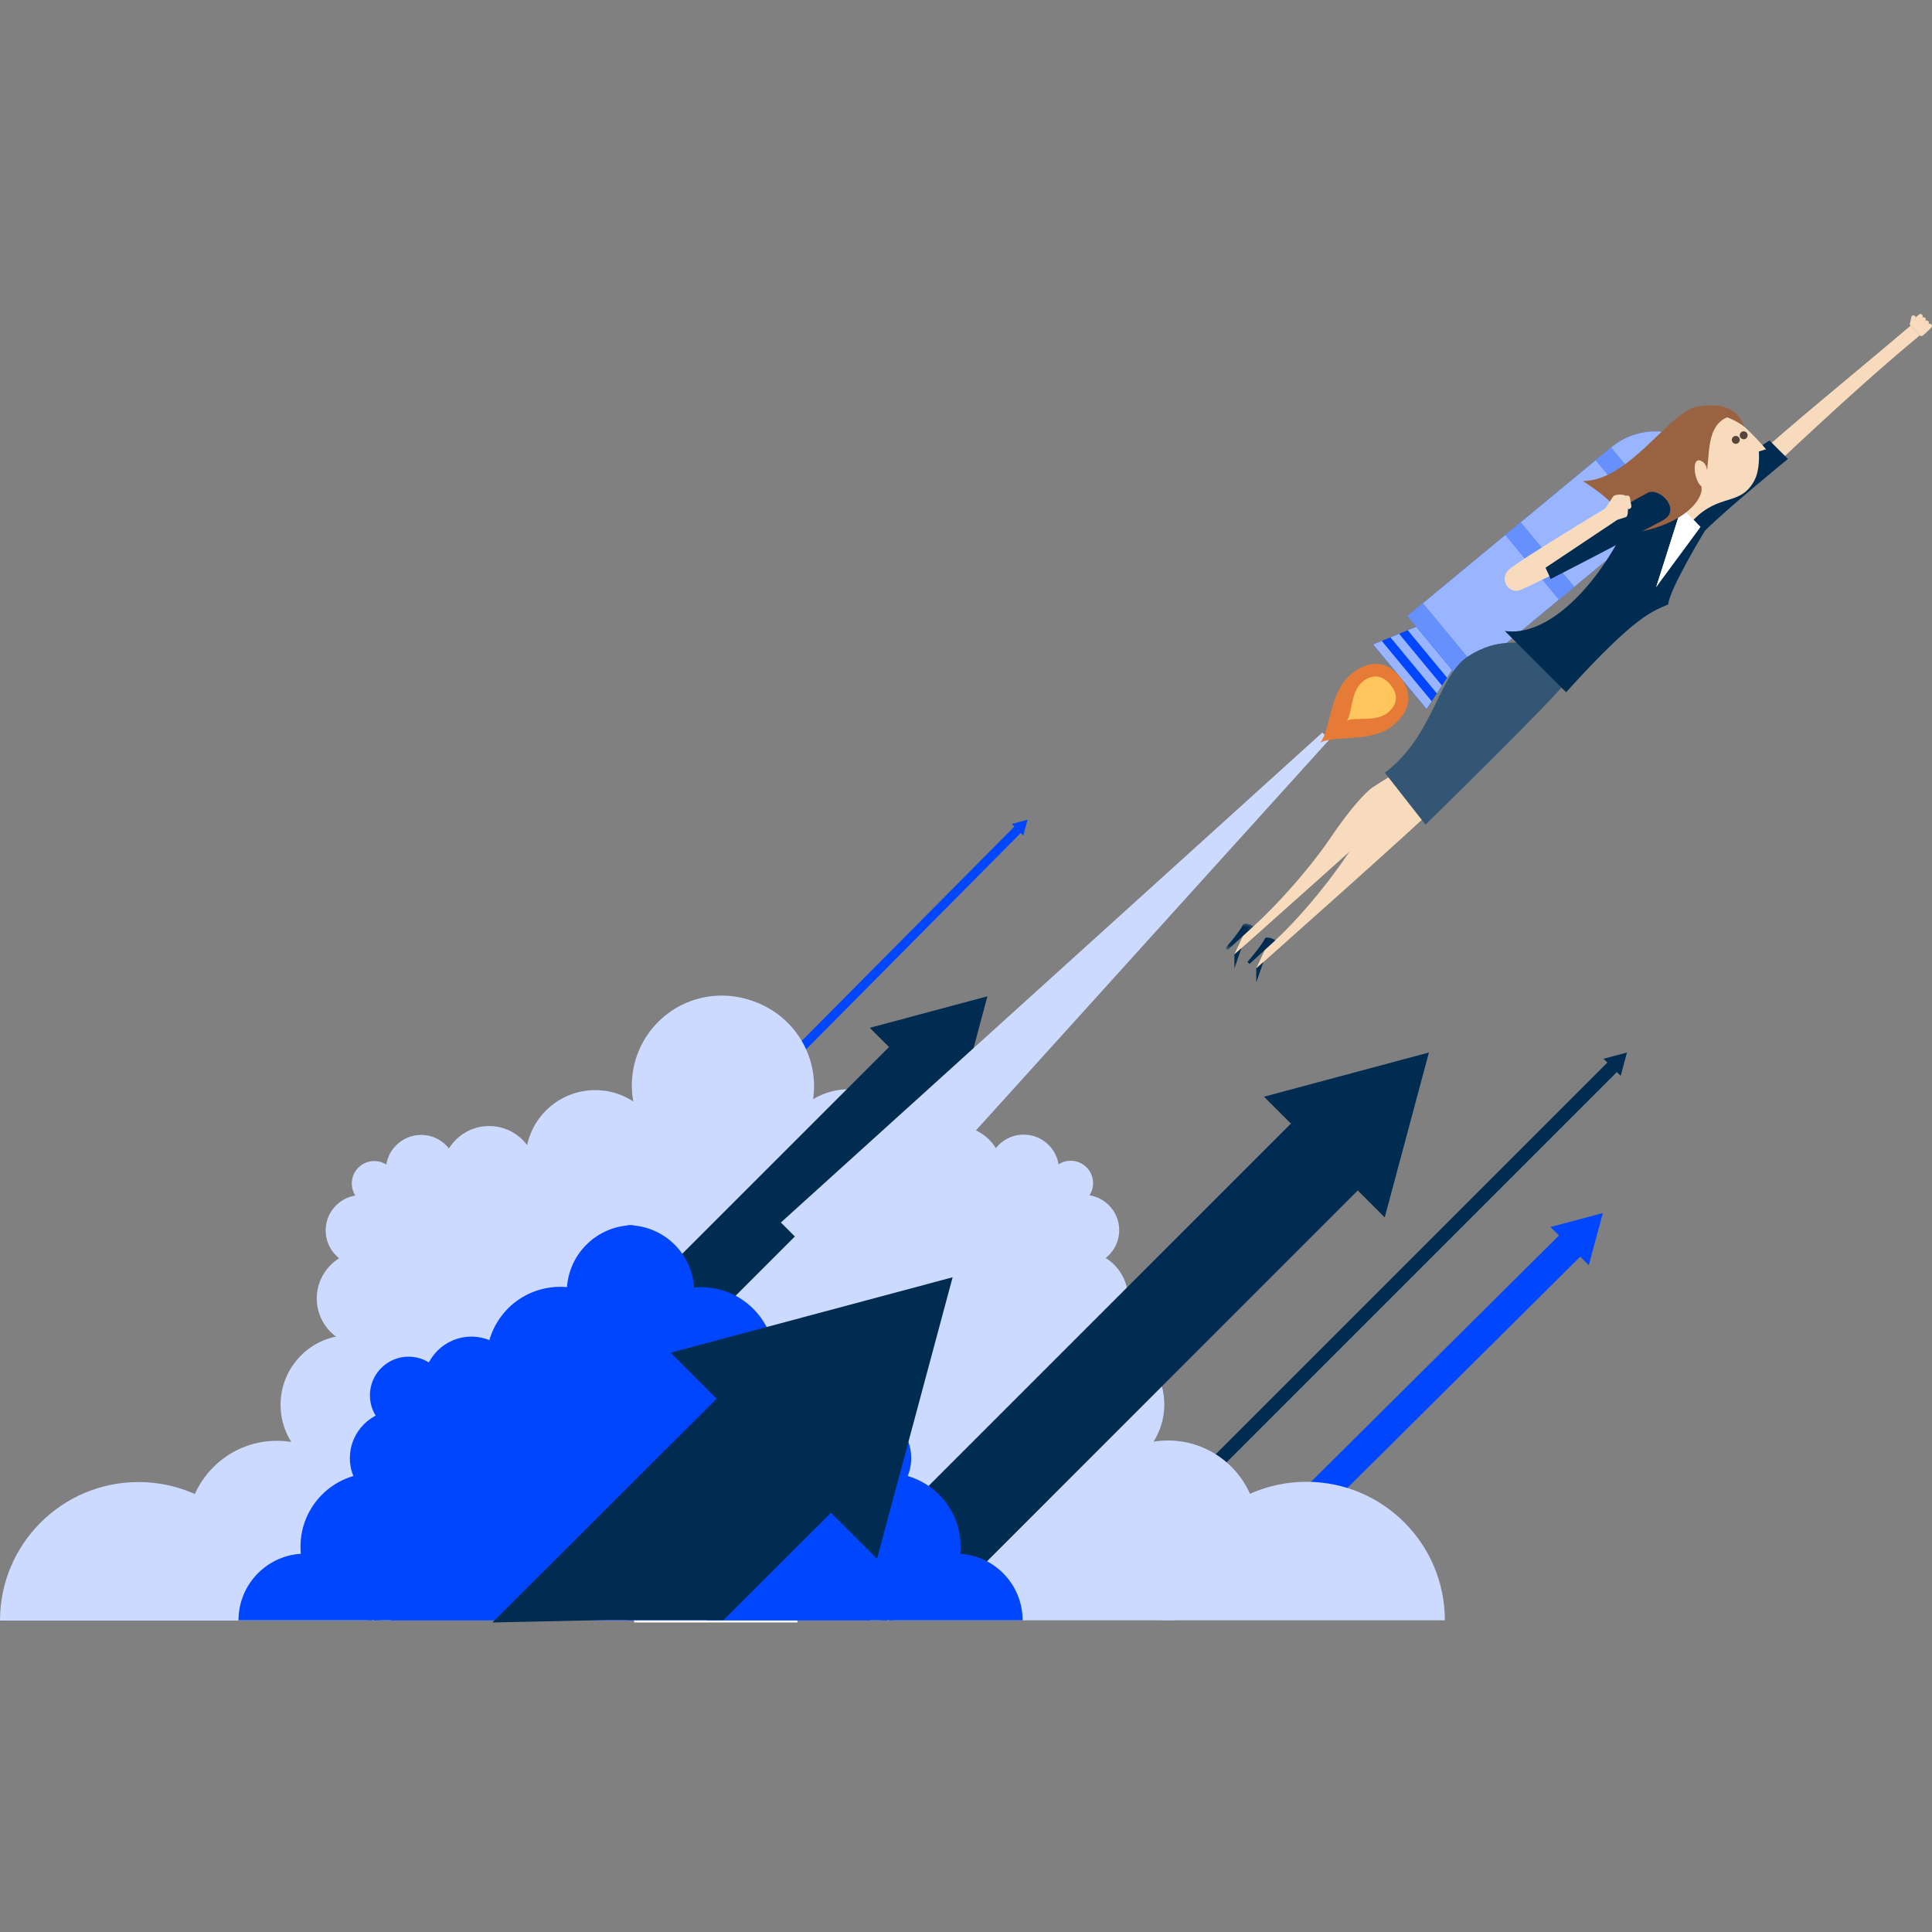 <?xml version="1.0" encoding="UTF-8"?>
<svg xmlns="http://www.w3.org/2000/svg" width="320" height="320" viewBox="0 0 320 320" fill="none">
  <rect x="0" y="0" width="320" height="320" fill="#808080" stroke="none"/>
  <path d="M265.485 200.92L256.79 203.232L258.212 204.637L199.889 262.573L203.42 266.072L261.734 208.144L263.157 209.548L265.485 200.92Z" fill="#0046FE"></path>
  <path d="M269.474 174.327L265.599 175.365L266.232 175.998L187.922 254.308L189.484 255.878L267.802 177.568L268.435 178.193L269.474 174.327Z" fill="#002C52"></path>
  <path d="M170.194 135.767L167.589 136.475L168.011 136.901L115.235 190.103L116.293 191.169L169.069 137.967L169.492 138.394L170.194 135.767Z" fill="#0046FE"></path>
  <path d="M61.978 196.02L121.56 255.62L80.834 256.802L57.363 233.323L61.978 196.02Z" fill="#CCDAFF"></path>
  <path d="M134.35 179.9H107.31V241.366H134.35V179.9Z" fill="#CCDAFF"></path>
  <path d="M107.31 241.366H45.863V268.415H107.31V241.366Z" fill="#CCDAFF"></path>
  <path d="M63.901 193.834C63.901 197.066 66.525 199.691 69.757 199.691C72.988 199.691 75.612 197.066 75.612 193.834C75.612 190.602 72.988 187.977 69.757 187.977C66.525 187.977 63.901 190.602 63.901 193.834Z" fill="#CCDAFF"></path>
  <path d="M73.174 194.357C73.174 198.695 76.683 202.206 81.02 202.206C85.357 202.206 88.866 198.695 88.866 194.357C88.866 190.019 85.357 186.508 81.02 186.508C76.683 186.508 73.174 190.019 73.174 194.357Z" fill="#CCDAFF"></path>
  <path d="M98.724 203.632C105.093 203.554 110.193 198.326 110.115 191.955C110.037 185.584 104.811 180.482 98.442 180.56C92.073 180.638 86.972 185.866 87.05 192.237C87.128 198.608 92.355 203.71 98.724 203.632Z" fill="#CCDAFF"></path>
  <path d="M120.314 194.656C128.522 194.226 134.828 187.221 134.397 179.01C133.967 170.799 126.964 164.492 118.756 164.922C110.548 165.352 104.243 172.357 104.673 180.568C105.103 188.779 112.106 195.086 120.314 194.656Z" fill="#CCDAFF"></path>
  <path d="M59.793 197.944C63.024 197.944 65.648 200.569 65.648 203.801C65.648 207.033 63.024 209.658 59.793 209.658C56.561 209.658 53.937 207.033 53.937 203.801C53.937 200.569 56.561 197.944 59.793 197.944Z" fill="#CCDAFF"></path>
  <path d="M61.978 192.306C64.028 192.306 65.69 193.969 65.69 196.02C65.69 198.07 64.028 199.733 61.978 199.733C59.928 199.733 58.266 198.07 58.266 196.02C58.266 193.969 59.928 192.306 61.978 192.306Z" fill="#CCDAFF"></path>
  <path d="M60.316 207.219C64.652 207.219 68.162 210.73 68.162 215.068C68.162 219.406 64.652 222.916 60.316 222.916C55.979 222.916 52.469 219.406 52.469 215.068C52.469 210.73 55.979 207.219 60.316 207.219Z" fill="#CCDAFF"></path>
  <path d="M58.004 221.136C64.374 221.136 69.537 226.301 69.537 232.673C69.537 239.045 64.374 244.21 58.004 244.21C51.634 244.21 46.471 239.045 46.471 232.673C46.471 226.301 51.634 221.136 58.004 221.136Z" fill="#CCDAFF"></path>
  <path d="M45.863 238.64C54.081 238.64 60.746 245.307 60.746 253.527C60.746 261.747 54.081 268.415 45.863 268.415C37.646 268.415 30.98 261.747 30.98 253.527C30.98 245.307 37.646 238.64 45.863 238.64Z" fill="#CCDAFF"></path>
  <path d="M22.932 245.476C35.596 245.476 45.863 255.747 45.863 268.414H0C0 255.747 10.268 245.476 22.932 245.476Z" fill="#CCDAFF"></path>
  <path d="M60.755 197.91L120.336 257.51L121.517 216.772L98.046 193.293L60.755 197.91Z" fill="#CCDAFF"></path>
  <path d="M177.728 196.2L117.746 255.435L116.565 214.952L140.191 191.612L177.728 196.2Z" fill="#CCDAFF"></path>
  <path d="M132.078 241.252H105.042V268.731H132.078V241.252Z" fill="white"></path>
  <path d="M177.336 195.969L117.746 255.578L158.48 256.759L181.951 233.272L177.336 195.969Z" fill="#CCDAFF"></path>
  <path d="M131.996 179.858H104.956V241.323H131.996V179.858Z" fill="#CCDAFF"></path>
  <path d="M193.442 241.323H131.996V268.372H193.442V241.323Z" fill="#CCDAFF"></path>
  <path d="M175.404 193.783C175.404 197.015 172.78 199.64 169.549 199.64C166.318 199.64 163.694 197.015 163.694 193.783C163.694 190.551 166.318 187.926 169.549 187.926C172.78 187.926 175.404 190.551 175.404 193.783Z" fill="#CCDAFF"></path>
  <path d="M166.132 194.315C166.132 198.653 162.622 202.163 158.286 202.163C153.949 202.163 150.439 198.653 150.439 194.315C150.439 189.977 153.949 186.466 158.286 186.466C162.622 186.466 166.132 189.977 166.132 194.315Z" fill="#CCDAFF"></path>
  <path d="M152.154 192.092C152.231 185.721 147.131 180.493 140.762 180.415C134.393 180.338 129.166 185.439 129.089 191.811C129.011 198.182 134.111 203.41 140.48 203.488C146.849 203.565 152.076 198.464 152.154 192.092Z" fill="#CCDAFF"></path>
  <path d="M134.811 180.712C135.241 172.501 128.936 165.496 120.728 165.066C112.519 164.636 105.516 170.943 105.086 179.154C104.656 187.365 110.961 194.37 119.169 194.8C127.377 195.23 134.38 188.923 134.811 180.712Z" fill="#CCDAFF"></path>
  <path d="M179.521 197.902C176.29 197.902 173.666 200.526 173.666 203.759C173.666 206.991 176.29 209.616 179.521 209.616C182.753 209.616 185.377 206.991 185.377 203.759C185.377 200.526 182.753 197.902 179.521 197.902Z" fill="#CCDAFF"></path>
  <path d="M177.336 192.256C175.286 192.256 173.624 193.918 173.624 195.969C173.624 198.02 175.286 199.682 177.336 199.682C179.386 199.682 181.049 198.02 181.049 195.969C181.049 193.918 179.386 192.256 177.336 192.256Z" fill="#CCDAFF"></path>
  <path d="M178.998 207.177C174.662 207.177 171.152 210.688 171.152 215.026C171.152 219.364 174.662 222.874 178.998 222.874C183.335 222.874 186.845 219.364 186.845 215.026C186.845 210.688 183.335 207.177 178.998 207.177Z" fill="#CCDAFF"></path>
  <path d="M181.31 221.094C174.94 221.094 169.777 226.259 169.777 232.631C169.777 239.003 174.94 244.168 181.31 244.168C187.68 244.168 192.843 239.003 192.843 232.631C192.843 226.259 187.68 221.094 181.31 221.094Z" fill="#CCDAFF"></path>
  <path d="M193.442 238.589C185.225 238.589 178.56 245.256 178.56 253.477C178.56 261.697 185.225 268.364 193.442 268.364C201.66 268.364 208.325 261.697 208.325 253.477C208.325 245.256 201.66 238.589 193.442 238.589Z" fill="#CCDAFF"></path>
  <path d="M216.382 245.434C203.719 245.434 193.451 255.705 193.451 268.372H239.314C239.314 255.705 229.046 245.434 216.382 245.434Z" fill="#CCDAFF"></path>
  <path d="M163.546 165.019L144.068 170.238L147.25 173.42L106.814 213.847L114.71 221.751L155.145 181.315L158.327 184.496L163.546 165.019Z" fill="#002C52"></path>
  <path d="M236.676 174.327L209.355 181.648L213.817 186.102L148.033 251.886L159.108 262.97L224.892 197.177L229.354 201.639L236.676 174.327Z" fill="#002C52"></path>
  <path d="M117.083 225.398H103.956V255.24H117.083V225.398Z" fill="#0046FE"></path>
  <path d="M146.917 255.24H117.083V268.372H146.917V255.24Z" fill="#0046FE"></path>
  <path d="M144.149 228.166H103.956V268.373H144.149V228.166Z" fill="#0046FE"></path>
  <path d="M147.608 231.112C147.608 227.576 144.74 224.706 141.205 224.706C137.67 224.706 134.801 227.576 134.801 231.112C134.801 234.648 137.67 237.517 141.205 237.517C144.74 237.517 147.608 234.648 147.608 231.112Z" fill="#0046FE"></path>
  <path d="M146.916 243.982C153.649 243.982 159.108 249.442 159.108 256.177C159.108 262.912 153.649 268.372 146.916 268.372C140.184 268.372 134.725 262.912 134.725 256.177C134.725 249.442 140.184 243.982 146.916 243.982Z" fill="#0046FE"></path>
  <path d="M142.976 233.567C147.364 233.567 150.924 237.129 150.924 241.517C150.924 245.906 147.364 249.468 142.976 249.468C138.589 249.468 135.029 245.906 135.029 241.517C135.029 237.129 138.589 233.567 142.976 233.567Z" fill="#0046FE"></path>
  <path d="M158.34 257.333C152.249 257.333 147.305 262.279 147.305 268.373H169.376C169.376 262.279 164.432 257.333 158.34 257.333Z" fill="#0046FE"></path>
  <path d="M128.338 225.398C128.338 218.663 122.88 213.203 116.147 213.203C109.414 213.203 103.956 218.663 103.956 225.398C103.956 232.133 109.414 237.593 116.147 237.593C122.88 237.593 128.338 232.133 128.338 225.398Z" fill="#0046FE"></path>
  <path d="M138.75 229.339C138.75 224.951 135.189 221.389 130.802 221.389C126.415 221.389 122.854 224.951 122.854 229.339C122.854 233.728 126.415 237.289 130.802 237.289C135.189 237.289 138.75 233.728 138.75 229.339Z" fill="#0046FE"></path>
  <path d="M114.991 213.971C114.991 220.064 110.047 225.01 103.956 225.01V202.932C110.047 202.932 114.991 207.877 114.991 213.971Z" fill="#0046FE"></path>
  <path d="M104.922 225.398H91.794V255.24H104.922V225.398Z" fill="#0046FE"></path>
  <path d="M91.794 255.24H61.961V268.372H91.794V255.24Z" fill="#0046FE"></path>
  <path d="M104.922 228.166H64.728V268.373H104.922V228.166Z" fill="#0046FE"></path>
  <path d="M61.269 231.112C61.269 227.576 64.138 224.706 67.673 224.706C71.208 224.706 74.076 227.576 74.076 231.112C74.076 234.648 71.208 237.517 67.673 237.517C64.138 237.517 61.269 234.648 61.269 231.112Z" fill="#0046FE"></path>
  <path d="M61.961 243.982C55.228 243.982 49.77 249.442 49.77 256.177C49.77 262.912 55.228 268.372 61.961 268.372C68.694 268.372 74.152 262.912 74.152 256.177C74.152 249.442 68.694 243.982 61.961 243.982Z" fill="#0046FE"></path>
  <path d="M65.901 233.567C61.514 233.567 57.953 237.129 57.953 241.517C57.953 245.906 61.514 249.468 65.901 249.468C70.288 249.468 73.849 245.906 73.849 241.517C73.849 237.129 70.288 233.567 65.901 233.567Z" fill="#0046FE"></path>
  <path d="M50.537 257.333C56.629 257.333 61.573 262.279 61.573 268.373H39.502C39.502 262.279 44.446 257.333 50.537 257.333Z" fill="#0046FE"></path>
  <path d="M95.579 237.203C102.131 235.654 106.187 229.084 104.638 222.53C103.089 215.975 96.522 211.918 89.969 213.467C83.417 215.016 79.361 221.586 80.909 228.141C82.458 234.695 89.026 238.753 95.579 237.203Z" fill="#0046FE"></path>
  <path d="M70.128 229.339C70.128 224.951 73.688 221.389 78.076 221.389C82.463 221.389 86.023 224.951 86.023 229.339C86.023 233.728 82.463 237.289 78.076 237.289C73.688 237.289 70.128 233.728 70.128 229.339Z" fill="#0046FE"></path>
  <path d="M93.886 213.971C93.886 220.064 98.831 225.01 104.922 225.01V202.932C98.831 202.932 93.886 207.877 93.886 213.971Z" fill="#0046FE"></path>
  <path d="M220.188 122.494L219.605 121.911L219.023 121.329L129.339 202.484L134.198 207.346L139.058 212.207L220.188 122.494Z" fill="#CCDAFF"></path>
  <path d="M111.076 224.051L118.702 231.662L81.551 268.731L100.911 268.319H119.849L137.64 250.563L145.265 258.174L157.784 211.557L111.076 224.051Z" fill="#002C52"></path>
  <path fill-rule="evenodd" clip-rule="evenodd" d="M279.306 72.821C278.419 71.75 272.061 69.793 266.84 74.115C262.823 77.44 233.13 102.02 233.13 102.02L237.563 107.375L241.996 112.73C241.996 112.73 271.689 88.151 275.706 84.826C280.927 80.504 280.192 73.892 279.306 72.821Z" fill="#0046FE"></path>
  <path fill-rule="evenodd" clip-rule="evenodd" d="M279.306 72.821C278.419 71.75 272.061 69.793 266.84 74.115C262.823 77.44 233.13 102.02 233.13 102.02L237.563 107.375L241.996 112.73C241.996 112.73 271.689 88.151 275.706 84.826C280.927 80.504 280.192 73.892 279.306 72.821Z" fill="white" fill-opacity="0.6"></path>
  <path fill-rule="evenodd" clip-rule="evenodd" d="M273.162 86.932L264.296 76.221L266.84 74.115L275.706 84.826L273.162 86.932Z" fill="#0046FE"></path>
  <path fill-rule="evenodd" clip-rule="evenodd" d="M273.162 86.932L264.296 76.221L266.84 74.115L275.706 84.826L273.162 86.932Z" fill="white" fill-opacity="0.4"></path>
  <path fill-rule="evenodd" clip-rule="evenodd" d="M241.996 112.73L233.13 102.02L235.674 99.914L244.54 110.625L241.996 112.73Z" fill="#0046FE"></path>
  <path fill-rule="evenodd" clip-rule="evenodd" d="M241.996 112.73L233.13 102.02L235.674 99.914L244.54 110.625L241.996 112.73Z" fill="white" fill-opacity="0.4"></path>
  <path fill-rule="evenodd" clip-rule="evenodd" d="M258.201 99.317L249.335 88.606L251.879 86.5L260.744 97.211L258.201 99.317Z" fill="#0046FE"></path>
  <path fill-rule="evenodd" clip-rule="evenodd" d="M258.201 99.317L249.335 88.606L251.879 86.5L260.744 97.211L258.201 99.317Z" fill="white" fill-opacity="0.4"></path>
  <path fill-rule="evenodd" clip-rule="evenodd" d="M240.518 110.976L237.547 107.388L234.577 103.8L227.428 106.74L231.861 112.096L236.294 117.451L240.518 110.976Z" fill="#0046FE"></path>
  <path fill-rule="evenodd" clip-rule="evenodd" d="M227.428 106.74L231.861 112.095L236.294 117.45L237.141 116.152L228.861 106.15L227.428 106.74Z" fill="#0046FE"></path>
  <path fill-rule="evenodd" clip-rule="evenodd" d="M227.428 106.74L231.861 112.095L236.294 117.45L237.141 116.152L228.861 106.15L227.428 106.74Z" fill="white" fill-opacity="0.6"></path>
  <path fill-rule="evenodd" clip-rule="evenodd" d="M230.295 105.561L237.988 114.854L238.835 113.555L231.729 104.971L230.295 105.561Z" fill="#0046FE"></path>
  <path fill-rule="evenodd" clip-rule="evenodd" d="M230.295 105.561L237.988 114.854L238.835 113.555L231.729 104.971L230.295 105.561Z" fill="white" fill-opacity="0.6"></path>
  <path fill-rule="evenodd" clip-rule="evenodd" d="M240.518 110.976L237.547 107.388L234.577 103.8L233.163 104.381L239.682 112.257L240.518 110.976Z" fill="#0046FE"></path>
  <path fill-rule="evenodd" clip-rule="evenodd" d="M240.518 110.976L237.547 107.388L234.577 103.8L233.163 104.381L239.682 112.257L240.518 110.976Z" fill="white" fill-opacity="0.6"></path>
  <path fill-rule="evenodd" clip-rule="evenodd" d="M231.861 112.096C229.476 109.214 226.501 109.41 223.753 111.685C220.151 114.666 220.391 120.936 218.675 123.011C221.033 121.713 227.148 123.119 230.75 120.138C233.498 117.863 234.246 114.977 231.861 112.096Z" fill="#E67B38"></path>
  <path fill-rule="evenodd" clip-rule="evenodd" d="M230.288 113.398C228.849 111.66 227.159 111.693 225.654 112.938C223.683 114.57 223.99 118.216 223.069 119.374C224.378 118.684 227.902 119.668 229.874 118.035C231.378 116.79 231.726 115.135 230.288 113.398Z" fill="#FEC55C"></path>
  <path fill-rule="evenodd" clip-rule="evenodd" d="M238.185 133.24C235.632 135.948 208.075 160.4 208.075 160.4L209.545 157.227C214.111 153.435 219.529 146.933 223.089 141.671C226.649 136.409 229.905 133.472 230.911 132.775C231.916 132.079 235.09 130.144 235.09 130.144L238.185 133.24Z" fill="#F8DBBD"></path>
  <path fill-rule="evenodd" clip-rule="evenodd" d="M211.233 155.74C211.233 155.74 210.397 155.137 209.584 155.331C208.965 156.646 206.616 159.327 206.616 159.327L206.953 159.664L211.233 155.74Z" fill="#002C52"></path>
  <path fill-rule="evenodd" clip-rule="evenodd" d="M208.075 160.4L208.075 162.713L209.251 159.355L208.075 160.4Z" fill="#002C52"></path>
  <path fill-rule="evenodd" clip-rule="evenodd" d="M318.518 55.553C318.366 55.698 318.125 55.693 317.981 55.541L316.457 53.943C316.312 53.791 316.317 53.55 316.472 53.406L317.57 52.357C317.724 52.212 317.963 52.215 318.109 52.368L319.633 53.965C319.777 54.117 319.772 54.359 319.621 54.503L318.518 55.553Z" fill="#F8DBBD"></path>
  <path fill-rule="evenodd" clip-rule="evenodd" d="M318.868 53.169C319.007 53.037 319.012 52.816 318.879 52.677L318.847 52.643C318.714 52.504 318.495 52.501 318.356 52.631L317.329 53.613C317.19 53.745 317.184 53.965 317.316 54.104L317.348 54.138C317.482 54.277 317.701 54.282 317.84 54.149L318.868 53.169Z" fill="#F8DBBD"></path>
  <path fill-rule="evenodd" clip-rule="evenodd" d="M318.356 52.632C318.495 52.501 318.502 52.28 318.368 52.142L318.336 52.108C318.203 51.968 317.984 51.964 317.844 52.096L316.817 53.077C316.678 53.207 316.672 53.428 316.804 53.567L316.837 53.601C316.969 53.739 317.19 53.745 317.329 53.613L318.356 52.632Z" fill="#F8DBBD"></path>
  <path fill-rule="evenodd" clip-rule="evenodd" d="M319.381 53.707C319.519 53.574 319.525 53.354 319.391 53.213L319.359 53.18C319.228 53.043 319.007 53.037 318.868 53.169L317.84 54.149C317.701 54.282 317.696 54.502 317.829 54.641L317.86 54.675C317.993 54.814 318.213 54.818 318.353 54.687L319.381 53.707Z" fill="#F8DBBD"></path>
  <path fill-rule="evenodd" clip-rule="evenodd" d="M319.892 54.244C320.031 54.111 320.037 53.891 319.903 53.752L319.872 53.718C319.739 53.579 319.519 53.574 319.381 53.707L318.353 54.687C318.213 54.818 318.209 55.04 318.341 55.18L318.374 55.213C318.504 55.349 318.725 55.356 318.865 55.223L319.892 54.244Z" fill="#F8DBBD"></path>
  <path fill-rule="evenodd" clip-rule="evenodd" d="M317.3 52.656C317.338 52.468 317.216 52.285 317.027 52.247L316.983 52.239C316.793 52.2 316.611 52.324 316.573 52.511L316.352 53.617C316.315 53.806 316.436 53.99 316.623 54.027L316.67 54.036C316.858 54.073 317.041 53.951 317.079 53.764L317.3 52.656Z" fill="#F8DBBD"></path>
  <path fill-rule="evenodd" clip-rule="evenodd" d="M292.03 78.878C288.098 82.544 285.358 80.517 289.74 76.598C297.6 69.569 306.68 62.235 316.457 53.943L317.981 55.541C308.864 63.118 301.166 70.362 292.03 78.878Z" fill="#F8DBBD"></path>
  <path fill-rule="evenodd" clip-rule="evenodd" d="M277.454 83.076L293.078 72.96L296.142 76.013C296.142 76.013 285.846 84.41 282.375 87.927C279.818 90.519 277.454 83.076 277.454 83.076Z" fill="#002C52"></path>
  <path fill-rule="evenodd" clip-rule="evenodd" d="M234.561 130.926C232.007 133.635 204.451 158.086 204.451 158.086L205.921 154.914C210.487 151.121 216.746 144.128 220.305 138.865C223.865 133.603 226.28 131.158 227.286 130.462C228.292 129.765 231.465 127.831 231.465 127.831L234.561 130.926Z" fill="#F8DBBD"></path>
  <mask id="mask0_110_5136" style="mask-type:alpha" maskUnits="userSpaceOnUse" x="202" y="152" width="6" height="6">
    <path d="M202.992 152.979H207.609V157.351H202.992V152.979Z" fill="white"></path>
  </mask>
  <g mask="url(#mask0_110_5136)">
    <path fill-rule="evenodd" clip-rule="evenodd" d="M207.609 153.427C207.609 153.427 206.772 152.824 205.96 153.017C205.34 154.333 202.992 157.014 202.992 157.014L203.329 157.351L207.609 153.427Z" fill="#002C52"></path>
  </g>
  <path fill-rule="evenodd" clip-rule="evenodd" d="M204.451 158.086V160.399L205.627 157.042L204.451 158.086Z" fill="#002C52"></path>
  <path fill-rule="evenodd" clip-rule="evenodd" d="M243.21 108.679C238.171 111.894 237.483 121.895 229.386 128C231.182 130.292 236.106 136.576 236.106 136.576C236.106 136.576 257.384 115.779 259.514 112.816C261.643 109.852 255.191 105.868 253.927 106.22C251.598 106.868 248.25 105.464 243.21 108.679Z" fill="#002C52"></path>
  <path fill-rule="evenodd" clip-rule="evenodd" d="M243.21 108.679C238.171 111.894 237.483 121.895 229.386 128C231.182 130.292 236.106 136.576 236.106 136.576C236.106 136.576 257.384 115.779 259.514 112.816C261.643 109.852 255.191 105.868 253.927 106.22C251.598 106.868 248.25 105.464 243.21 108.679Z" fill="white" fill-opacity="0.2"></path>
  <path fill-rule="evenodd" clip-rule="evenodd" d="M281.666 87.273C280.756 86.364 278.488 84.109 277.454 83.076C266.518 87.363 264.267 105.281 252.435 106.345C253.881 107.792 256.661 110.571 258.115 112.025C259.383 108.751 269.982 101.697 274.654 97.996C276.327 98.497 279.943 90.24 281.666 87.273Z" fill="white"></path>
  <path fill-rule="evenodd" clip-rule="evenodd" d="M277.454 83.076L278.495 84.102L274.322 97.235L281.666 87.273L282.375 87.927C282.375 87.927 276.496 97.59 276.315 100.1C273.866 101.252 271.21 101.575 259.395 114.659C258.351 113.614 250.634 105.898 249.244 104.507C255.934 105.493 263.576 98.069 268.45 88.806C273.526 85.04 277.454 83.076 277.454 83.076Z" fill="#002C52"></path>
  <path fill-rule="evenodd" clip-rule="evenodd" d="M281.774 80.512C278.619 75.796 279.904 67.658 285.594 68.58C287.934 68.959 292.511 74.41 292.511 74.41L291.319 74.778C291.319 74.778 291.584 77.741 290.554 79.634C288.24 83.886 284.823 81.648 280.524 86.076C278.7 87.954 277.669 85.979 279.024 84.632C280.218 83.444 281.358 81.272 281.774 80.512Z" fill="#F8DBBD"></path>
  <path fill-rule="evenodd" clip-rule="evenodd" d="M281.023 86.63L274.322 97.235L278.495 84.102L281.023 86.63Z" fill="white"></path>
  <path fill-rule="evenodd" clip-rule="evenodd" d="M289.257 71.615C289.524 71.861 289.542 72.277 289.292 72.546C289.045 72.812 288.628 72.827 288.362 72.58C288.096 72.332 288.082 71.915 288.332 71.647C288.574 71.383 288.993 71.366 289.257 71.615Z" fill="#59443B"></path>
  <path fill-rule="evenodd" clip-rule="evenodd" d="M287.945 72.377C288.214 72.624 288.23 73.04 287.983 73.308C287.735 73.574 287.32 73.589 287.052 73.341C286.785 73.095 286.769 72.678 287.019 72.412C287.263 72.145 287.681 72.129 287.945 72.377Z" fill="#59443B"></path>
  <path fill-rule="evenodd" clip-rule="evenodd" d="M286.075 69.117C281.577 70.961 283.887 78.743 281.773 80.512C282.375 82.115 279.539 87.173 269.212 88.475C269.418 84.118 264.272 81.138 262.192 79.671C269.831 79.668 276.514 68.207 281.023 67.373C284.419 66.745 287.743 67.207 288.859 70.634C287.97 69.942 286.935 69.463 286.075 69.117Z" fill="#996341"></path>
  <path fill-rule="evenodd" clip-rule="evenodd" d="M281.966 76.46C280.036 75.206 280.576 79.666 281.774 80.512C282.324 80.901 283.576 77.507 281.966 76.46Z" fill="#F8DBBD"></path>
  <path fill-rule="evenodd" clip-rule="evenodd" d="M272.943 81.611C271.351 82.401 254.926 91.759 254.926 91.759L256.833 95.909C256.833 95.909 268.454 89.931 275.441 86.172C278.58 84.484 274.883 80.647 272.943 81.611Z" fill="#002C52"></path>
  <path fill-rule="evenodd" clip-rule="evenodd" d="M269.961 82.426C269.922 82.193 269.699 82.036 269.463 82.076L269.409 82.086C269.172 82.126 269.017 82.35 269.056 82.584L269.295 83.96C269.337 84.196 269.56 84.353 269.792 84.312L269.85 84.302C270.083 84.261 270.241 84.038 270.201 83.805L269.961 82.426Z" fill="#F8DBBD"></path>
  <path fill-rule="evenodd" clip-rule="evenodd" d="M265.902 84.201C265.902 84.201 266.909 82.626 267.2 82.227C267.492 81.828 268.996 81.838 269.257 82.13C269.518 82.422 269.941 85.412 269.309 85.642C269.069 85.73 268.488 85.91 267.859 86.111C267.288 86.293 265.29 84.872 265.902 84.201Z" fill="#F8DBBD"></path>
  <path fill-rule="evenodd" clip-rule="evenodd" d="M265.902 84.2L267.859 86.111L255.975 94.041L256.619 95.443C256.619 95.443 252.876 97.303 251.868 97.709C249.832 98.528 248.259 95.865 249.899 94.363C251.54 92.861 265.902 84.2 265.902 84.2Z" fill="#F8DBBD"></path>
</svg>
